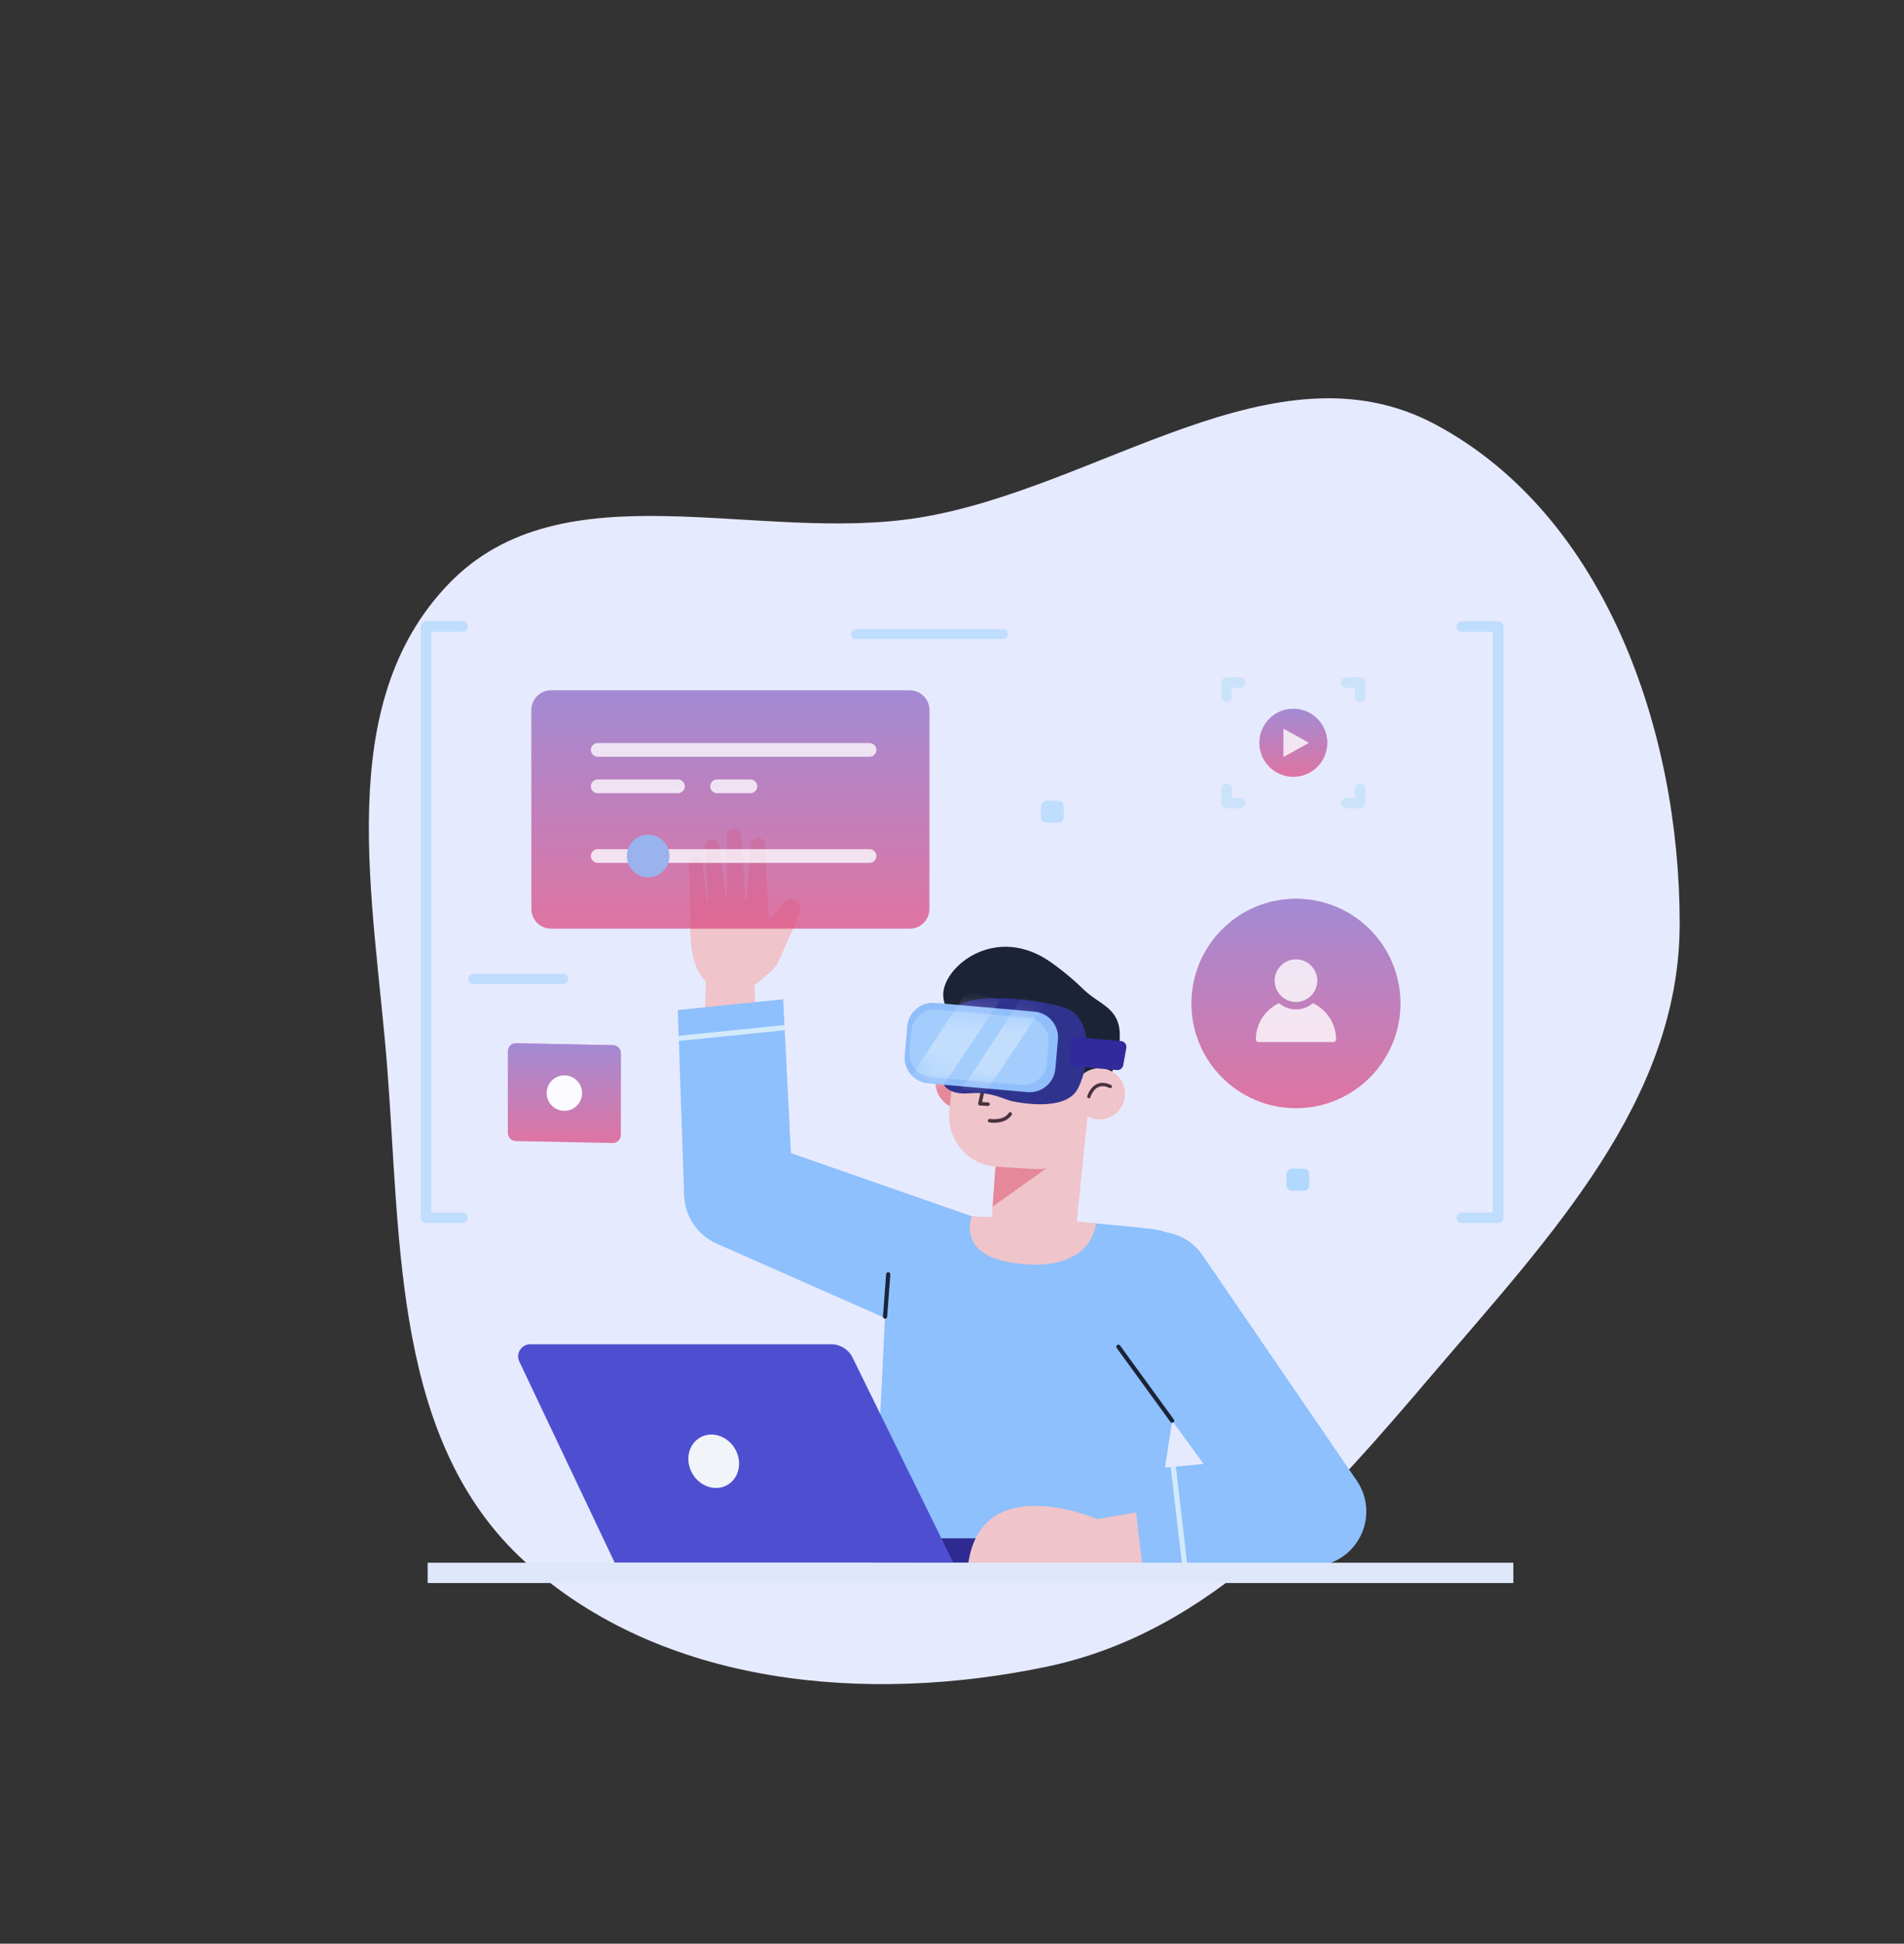 <svg width="95" height="97" viewBox="0 0 95 97" fill="none" xmlns="http://www.w3.org/2000/svg">
<rect x="0" y="0" width="95" height="97" fill="#333333" stroke="none"/>
<path fill-rule="evenodd" clip-rule="evenodd" d="M22.404 29.12C28.107 23.222 37.752 27.142 45.852 25.834C54.807 24.389 63.611 16.906 71.613 21.179C80.095 25.707 83.813 36.487 83.808 46.102C83.803 54.929 77.311 61.734 71.586 68.455C66.123 74.869 60.478 81.448 52.231 83.174C43.228 85.058 33.015 84.136 26.208 77.952C19.637 71.982 20.009 62.127 19.32 53.276C18.665 44.863 16.539 35.187 22.404 29.12Z" fill="#E6EAFF"/>
<path d="M48.488 60.696L36.137 56.383L35.011 57.492C34.083 58.406 33.852 59.845 34.52 60.963C34.807 61.444 35.236 61.843 35.784 62.074L44.812 66.062L48.488 60.696Z" fill="#8DC0FC"/>
<path d="M37.626 49.012L37.775 51.567L35.124 51.892L35.241 48.433L37.626 49.012Z" fill="#EFC4CA"/>
<path d="M37.633 49.172L38.361 48.573C38.592 48.383 38.776 48.142 38.896 47.868L39.907 45.57C40.006 45.347 39.925 45.085 39.719 44.956C39.506 44.823 39.226 44.872 39.072 45.07L37.964 46.489L37.633 49.172Z" fill="#EFC4CA"/>
<path d="M38.403 46.562L38.162 42.12C38.147 41.941 37.997 41.802 37.816 41.801C37.628 41.801 37.474 41.951 37.468 42.139L37.198 45.668L38.403 46.562Z" fill="#EFC4CA"/>
<path d="M36.474 46.737L35.872 42.16C35.843 41.982 35.682 41.855 35.503 41.869C35.315 41.884 35.173 42.045 35.182 42.233L35.38 45.957L36.474 46.737Z" fill="#EFC4CA"/>
<path d="M35.503 47.188L35.045 43.004C35.017 42.83 34.86 42.707 34.684 42.721C34.501 42.734 34.362 42.892 34.371 43.075L34.486 46.634L35.503 47.188Z" fill="#EFC4CA"/>
<path d="M37.271 46.224L36.989 41.673C36.974 41.486 36.818 41.342 36.63 41.342C36.435 41.342 36.275 41.497 36.269 41.692L36.262 45.636L37.271 46.224Z" fill="#EFC4CA"/>
<path d="M38.144 44.813L34.534 44.994C34.534 44.994 34.055 47.854 35.221 48.987L37.632 49.172L38.703 46.812L38.094 45.633L38.144 44.813Z" fill="#EFC4CA"/>
<path d="M39.562 59.514L39.076 49.867L33.818 50.407L34.137 59.719L39.562 59.514Z" fill="#8DC0FC"/>
<path d="M33.845 51.823L39.147 51.283" stroke="#D3EAFB" stroke-width="0.258" stroke-miterlimit="10"/>
<path d="M44.406 60.696C44.406 60.696 50.685 60.544 57.492 61.335C59.507 61.569 59.661 63.322 59.352 65.214L57.377 78.167L43.555 78.036L44.406 60.696Z" fill="#8DC0FC"/>
<path d="M44.16 65.704L44.318 63.599" stroke="#1C2337" stroke-width="0.209" stroke-miterlimit="10" stroke-linecap="round" stroke-linejoin="round"/>
<path d="M55.238 77.987H45.348V76.769H54.229C54.465 76.769 54.681 76.901 54.788 77.111L55.238 77.987Z" fill="#2E2A92"/>
<path d="M25.918 67.96L30.671 77.987H47.567L42.528 67.727C42.324 67.332 41.916 67.084 41.472 67.084H26.459C26.01 67.084 25.717 67.558 25.918 67.96Z" fill="#4E4FD0"/>
<path d="M36.677 72.308C37.054 72.961 36.882 73.765 36.294 74.105C35.705 74.445 34.922 74.192 34.545 73.539C34.168 72.886 34.339 72.081 34.928 71.741C35.517 71.401 36.3 71.655 36.677 72.308Z" fill="#F1F4F9"/>
<path d="M49.391 54.084C49.347 54.833 48.704 55.406 47.955 55.362C47.205 55.318 46.633 54.676 46.676 53.926C46.72 53.176 47.362 52.604 48.112 52.648C48.861 52.691 49.434 53.334 49.391 54.084Z" fill="#E4889A"/>
<path d="M49.808 56.295L49.462 61.13C49.373 62.49 50.237 62.642 51.485 62.715C52.551 62.776 53.482 62.495 53.68 61.368L54.218 56.153L49.808 56.295Z" fill="#EFC4CA"/>
<path d="M49.526 60.216L53.073 57.689L49.722 57.451L49.526 60.216Z" fill="#E4889A"/>
<path d="M51.637 58.339L49.739 58.229C48.314 58.146 47.24 56.9 47.37 55.478L47.687 51.989C47.849 50.207 49.396 48.876 51.182 48.979C53.01 49.085 54.727 50.672 54.62 52.501L54.218 56.153C54.078 57.453 52.942 58.415 51.637 58.339Z" fill="#EFC4CA"/>
<path d="M54.013 54.466C54.013 54.466 51.402 54.607 52.961 51.8C52.961 51.8 52.5 50.773 50.703 51.079C48.907 51.385 47.182 51.148 47.065 49.73C46.948 48.312 49.657 46.023 52.472 48.048C52.472 48.048 53.249 48.579 54.052 49.365C54.854 50.151 55.841 50.267 55.873 51.62C55.905 52.961 55.046 55.142 54.013 54.466Z" fill="#1C2337"/>
<path d="M56.083 54.94C55.888 55.618 55.179 56.01 54.501 55.815C53.822 55.62 53.43 54.911 53.625 54.233C53.821 53.554 54.529 53.162 55.207 53.358C55.886 53.553 56.278 54.261 56.083 54.94Z" fill="#EFC4CA"/>
<path d="M54.329 54.724C54.329 54.724 54.585 53.833 55.397 54.218" stroke="#48323E" stroke-width="0.166" stroke-miterlimit="10" stroke-linecap="round" stroke-linejoin="round"/>
<path d="M49.047 54.377L48.892 55.079L49.297 55.103" stroke="#48323E" stroke-width="0.177" stroke-miterlimit="10" stroke-linecap="round" stroke-linejoin="round"/>
<path d="M49.379 55.926C49.379 55.926 50.098 56.053 50.406 55.59" stroke="#48323E" stroke-width="0.177" stroke-miterlimit="10" stroke-linecap="round" stroke-linejoin="round"/>
<path d="M48.489 60.696L51.187 60.809H52.516L54.688 61.056C54.688 61.056 54.538 63.637 50.493 63.015C47.706 62.586 48.489 60.696 48.489 60.696Z" fill="#EFC4CA"/>
<path d="M47.103 54.136C47.103 54.136 47.318 54.654 48.393 54.559C49.468 54.464 50.096 54.874 50.515 54.959C50.934 55.043 53.053 55.442 53.713 54.435C54.273 53.58 54.68 50.963 53.268 50.345C52.351 49.944 48.041 49.322 47.567 50.48C47.013 51.837 47.103 54.136 47.103 54.136Z" fill="#2F338E"/>
<path d="M51.26 54.502L46.311 54.066C45.602 54.004 45.077 53.378 45.14 52.669L45.267 51.22C45.33 50.511 45.956 49.987 46.665 50.049L51.614 50.485C52.324 50.548 52.848 51.173 52.785 51.883L52.658 53.331C52.595 54.04 51.969 54.565 51.26 54.502Z" fill="#90BEFB"/>
<path d="M50.961 54.15L46.449 53.752C45.803 53.695 45.325 53.125 45.382 52.479L45.471 51.453C45.528 50.806 46.098 50.328 46.744 50.386L51.256 50.783C51.903 50.84 52.381 51.41 52.324 52.057L52.235 53.082C52.178 53.729 51.608 54.207 50.961 54.15Z" fill="#A2CDFC"/>
<mask id="mask0_453_44853" style="mask-type:luminance" maskUnits="userSpaceOnUse" x="45" y="50" width="8" height="5">
<path d="M50.961 54.15L46.449 53.752C45.803 53.695 45.325 53.125 45.382 52.479L45.471 51.453C45.528 50.806 46.098 50.328 46.744 50.386L51.256 50.783C51.903 50.84 52.381 51.41 52.324 52.057L52.235 53.082C52.178 53.729 51.608 54.207 50.961 54.15Z" fill="white"/>
</mask>
<g mask="url(#mask0_453_44853)">
<path opacity="0.36" d="M48.254 49.469L45.227 54.08L46.94 54.366L49.909 49.904L48.254 49.469Z" fill="#FCFBFF"/>
</g>
<mask id="mask1_453_44853" style="mask-type:luminance" maskUnits="userSpaceOnUse" x="45" y="50" width="8" height="5">
<path d="M50.961 54.15L46.449 53.752C45.803 53.695 45.325 53.125 45.382 52.479L45.471 51.453C45.528 50.806 46.098 50.328 46.744 50.386L51.256 50.783C51.903 50.84 52.381 51.41 52.324 52.057L52.235 53.082C52.178 53.729 51.608 54.207 50.961 54.15Z" fill="white"/>
</mask>
<g mask="url(#mask1_453_44853)">
<path opacity="0.36" d="M51.029 49.727L48.002 54.338L49.142 54.57L52.111 50.108L51.029 49.727Z" fill="#FCFBFF"/>
</g>
<path d="M55.726 53.4L53.614 53.215C53.451 53.2 53.329 53.056 53.344 52.892L53.42 52.029C53.434 51.866 53.579 51.745 53.743 51.759L55.932 51.952C56.096 51.966 56.217 52.111 56.202 52.274L56.049 53.13C56.034 53.293 55.89 53.414 55.726 53.4Z" fill="#312A9C"/>
<path d="M59.737 78.049C59.558 78.041 54.279 78.328 54.279 78.328L54.183 75.905L61.009 74.732L59.737 78.049Z" fill="#EFC4CA"/>
<path d="M54.869 75.856C54.869 75.856 48.891 73.2 48.291 78.167L54.279 78.328L54.869 75.856Z" fill="#EFC4CA"/>
<path d="M65.411 72.552L56.448 73.398L57.007 78.213L65.859 78.138L65.411 72.552Z" fill="#8DC0FC"/>
<path d="M58.541 73.2L59.122 78.198" stroke="#D3EAFB" stroke-width="0.258" stroke-miterlimit="10"/>
<path d="M66.375 78C68.051 77.388 68.701 75.361 67.694 73.889L60.003 62.645C59.114 61.341 57.302 61.072 56.074 62.062C54.985 62.94 53.905 64.504 54.682 65.667L62.893 76.965C63.596 78.004 65.197 78.431 66.375 78Z" fill="#8DC0FC"/>
<path d="M58.484 70.9L55.803 67.21" stroke="#1C2337" stroke-width="0.209" stroke-miterlimit="10" stroke-linecap="round" stroke-linejoin="round"/>
<path d="M75.508 77.987H21.338V79H75.508V77.987Z" fill="#DFE8FA"/>
<path opacity="0.72" d="M23.075 61.035H21.263C21.118 61.035 21 60.918 21 60.772V31.263C21 31.118 21.118 31 21.263 31H23.075C23.221 31 23.339 31.118 23.339 31.263C23.339 31.409 23.221 31.527 23.075 31.527H21.526V60.509H23.075C23.221 60.509 23.339 60.627 23.339 60.772C23.339 60.918 23.221 61.035 23.075 61.035Z" fill="#B1D8FD"/>
<path opacity="0.72" d="M74.749 61.035H72.937C72.792 61.035 72.674 60.918 72.674 60.772C72.674 60.627 72.792 60.509 72.937 60.509H74.486V31.527H72.937C72.792 31.527 72.674 31.409 72.674 31.263C72.674 31.118 72.792 31 72.937 31H74.749C74.895 31 75.013 31.118 75.013 31.263V60.772C75.013 60.918 74.895 61.035 74.749 61.035Z" fill="#B1D8FD"/>
<g opacity="0.7">
<path d="M45.388 46.346H27.499C26.955 46.346 26.514 45.905 26.514 45.36V35.439C26.514 34.895 26.955 34.453 27.499 34.453H45.388C45.932 34.453 46.373 34.895 46.373 35.439V45.36C46.373 45.905 45.932 46.346 45.388 46.346Z" fill="#DB427B"/>
<path opacity="0.72" d="M45.388 46.346H27.499C26.955 46.346 26.514 45.905 26.514 45.36V35.439C26.514 34.895 26.955 34.453 27.499 34.453H45.388C45.932 34.453 46.373 34.895 46.373 35.439V45.36C46.373 45.905 45.932 46.346 45.388 46.346Z" fill="url(#paint0_linear_453_44853)"/>
</g>
<g opacity="0.8">
<path d="M43.384 37.766H29.823C29.634 37.766 29.481 37.613 29.481 37.424V37.423C29.481 37.235 29.634 37.081 29.823 37.081H43.384C43.573 37.081 43.726 37.235 43.726 37.423V37.424C43.726 37.613 43.573 37.766 43.384 37.766Z" fill="#FCFBFF"/>
<path d="M43.384 43.062H29.823C29.634 43.062 29.481 42.909 29.481 42.72V42.719C29.481 42.53 29.634 42.377 29.823 42.377H43.384C43.573 42.377 43.726 42.53 43.726 42.719V42.72C43.726 42.909 43.573 43.062 43.384 43.062Z" fill="#FCFBFF"/>
<path d="M33.827 39.584H29.823C29.634 39.584 29.481 39.431 29.481 39.242V39.241C29.481 39.052 29.634 38.899 29.823 38.899H33.827C34.016 38.899 34.169 39.052 34.169 39.241V39.242C34.169 39.431 34.016 39.584 33.827 39.584Z" fill="#FCFBFF"/>
<path d="M37.438 39.584H35.778C35.59 39.584 35.437 39.431 35.437 39.242V39.241C35.437 39.052 35.59 38.899 35.778 38.899H37.438C37.627 38.899 37.78 39.052 37.78 39.241V39.242C37.78 39.431 37.627 39.584 37.438 39.584Z" fill="#FCFBFF"/>
<path d="M32.339 43.783C32.927 43.783 33.403 43.307 33.403 42.719C33.403 42.132 32.927 41.656 32.339 41.656C31.752 41.656 31.275 42.132 31.275 42.719C31.275 43.307 31.752 43.783 32.339 43.783Z" fill="#8DC0FC"/>
</g>
<path opacity="0.72" d="M28.1 49.1H23.605C23.468 49.1 23.356 48.989 23.356 48.851V48.851C23.356 48.713 23.468 48.602 23.605 48.602H28.1C28.238 48.602 28.349 48.713 28.349 48.851V48.851C28.349 48.989 28.238 49.1 28.1 49.1Z" fill="#B1D8FD"/>
<path opacity="0.72" d="M50.039 31.894H42.709C42.572 31.894 42.46 31.782 42.46 31.645V31.645C42.46 31.507 42.572 31.395 42.709 31.395H50.039C50.177 31.395 50.288 31.507 50.288 31.645V31.645C50.288 31.782 50.177 31.894 50.039 31.894Z" fill="#B1D8FD"/>
<path opacity="0.72" d="M52.796 41.061H52.214C52.061 41.061 51.937 40.937 51.937 40.784V40.236C51.937 40.082 52.061 39.958 52.214 39.958H52.796C52.949 39.958 53.073 40.082 53.073 40.236V40.784C53.073 40.937 52.949 41.061 52.796 41.061Z" fill="#B1D8FD"/>
<path d="M65.049 59.424H64.467C64.314 59.424 64.189 59.3 64.189 59.146V58.598C64.189 58.445 64.314 58.321 64.467 58.321H65.049C65.202 58.321 65.326 58.445 65.326 58.598V59.146C65.326 59.3 65.202 59.424 65.049 59.424Z" fill="#B1D8FD"/>
<path d="M61.196 34.785V34.063H61.883" stroke="#CBE3F9" stroke-width="0.527" stroke-miterlimit="10" stroke-linecap="round" stroke-linejoin="round"/>
<path d="M67.866 34.785V34.063H67.179" stroke="#CBE3F9" stroke-width="0.527" stroke-miterlimit="10" stroke-linecap="round" stroke-linejoin="round"/>
<path d="M67.866 39.355V40.076H67.179" stroke="#CBE3F9" stroke-width="0.527" stroke-miterlimit="10" stroke-linecap="round" stroke-linejoin="round"/>
<path d="M61.196 39.355V40.076H61.883" stroke="#CBE3F9" stroke-width="0.527" stroke-miterlimit="10" stroke-linecap="round" stroke-linejoin="round"/>
<g opacity="0.7">
<path d="M66.225 37.069C66.225 38.007 65.467 38.767 64.531 38.767C63.595 38.767 62.837 38.007 62.837 37.069C62.837 36.132 63.595 35.372 64.531 35.372C65.467 35.372 66.225 36.132 66.225 37.069Z" fill="#DB427B"/>
<g opacity="0.72">
<path d="M66.225 37.069C66.225 38.007 65.467 38.767 64.531 38.767C63.595 38.767 62.837 38.007 62.837 37.069C62.837 36.132 63.595 35.372 64.531 35.372C65.467 35.372 66.225 36.132 66.225 37.069Z" fill="url(#paint1_linear_453_44853)"/>
</g>
</g>
<path opacity="0.8" d="M64.083 36.401C64.083 36.371 64.037 36.371 64.037 36.401C64.037 36.791 64.037 37.181 64.037 37.571C64.037 37.626 64.037 37.682 64.037 37.738C64.037 37.756 64.057 37.767 64.072 37.758C64.422 37.563 64.772 37.368 65.123 37.174C65.174 37.146 65.224 37.118 65.275 37.089C65.29 37.081 65.29 37.058 65.275 37.05C64.924 36.855 64.574 36.66 64.224 36.465C64.173 36.437 64.122 36.409 64.072 36.381C64.046 36.366 64.023 36.406 64.049 36.421" fill="white"/>
<g opacity="0.7">
<path d="M30.573 57.041L25.745 56.944C25.521 56.944 25.34 56.763 25.34 56.539V52.466C25.34 52.242 25.521 52.061 25.745 52.061L30.573 52.158C30.797 52.158 30.978 52.339 30.978 52.562V56.636C30.978 56.86 30.797 57.041 30.573 57.041Z" fill="#DB427B"/>
<path opacity="0.72" d="M30.573 57.041L25.745 56.944C25.521 56.944 25.34 56.763 25.34 56.539V52.466C25.34 52.242 25.521 52.061 25.745 52.061L30.573 52.158C30.797 52.158 30.978 52.339 30.978 52.562V56.636C30.978 56.86 30.797 57.041 30.573 57.041Z" fill="url(#paint2_linear_453_44853)"/>
</g>
<path d="M28.159 55.435C28.647 55.435 29.043 55.039 29.043 54.551C29.043 54.062 28.647 53.666 28.159 53.666C27.67 53.666 27.274 54.062 27.274 54.551C27.274 55.039 27.67 55.435 28.159 55.435Z" fill="#FCFBFF"/>
<g opacity="0.7">
<path d="M64.662 55.304C67.541 55.304 69.875 52.964 69.875 50.079C69.875 47.193 67.541 44.854 64.662 44.854C61.782 44.854 59.448 47.193 59.448 50.079C59.448 52.964 61.782 55.304 64.662 55.304Z" fill="#DB427B"/>
<g opacity="0.72">
<path d="M64.662 55.304C67.541 55.304 69.875 52.964 69.875 50.079C69.875 47.193 67.541 44.854 64.662 44.854C61.782 44.854 59.448 47.193 59.448 50.079C59.448 52.964 61.782 55.304 64.662 55.304Z" fill="url(#paint3_linear_453_44853)"/>
</g>
</g>
<g opacity="0.8">
<path d="M65.508 50.062C65.279 50.256 64.983 50.374 64.662 50.374C64.341 50.374 64.046 50.256 63.816 50.062C63.134 50.382 62.66 51.074 62.66 51.876C62.66 51.946 62.716 52.001 62.785 52.001H66.539C66.608 52.001 66.664 51.945 66.664 51.876C66.664 51.074 66.19 50.381 65.508 50.062Z" fill="white"/>
<path d="M64.662 47.876C64.076 47.876 63.599 48.354 63.599 48.94C63.599 49.526 64.076 50.003 64.662 50.003C65.248 50.003 65.726 49.526 65.726 48.94C65.726 48.354 65.248 47.876 64.662 47.876Z" fill="white"/>
</g>
<defs>
<linearGradient id="paint0_linear_453_44853" x1="36.444" y1="34.453" x2="36.444" y2="46.346" gradientUnits="userSpaceOnUse">
<stop stop-color="#646EDD"/>
<stop offset="1" stop-color="#646EDD" stop-opacity="0"/>
</linearGradient>
<linearGradient id="paint1_linear_453_44853" x1="64.531" y1="35.372" x2="64.531" y2="38.767" gradientUnits="userSpaceOnUse">
<stop stop-color="#646EDD"/>
<stop offset="1" stop-color="#646EDD" stop-opacity="0"/>
</linearGradient>
<linearGradient id="paint2_linear_453_44853" x1="28.159" y1="52.061" x2="28.159" y2="57.041" gradientUnits="userSpaceOnUse">
<stop stop-color="#646EDD"/>
<stop offset="1" stop-color="#646EDD" stop-opacity="0"/>
</linearGradient>
<linearGradient id="paint3_linear_453_44853" x1="64.662" y1="44.854" x2="64.662" y2="55.304" gradientUnits="userSpaceOnUse">
<stop stop-color="#646EDD"/>
<stop offset="1" stop-color="#646EDD" stop-opacity="0"/>
</linearGradient>
</defs>
</svg>
